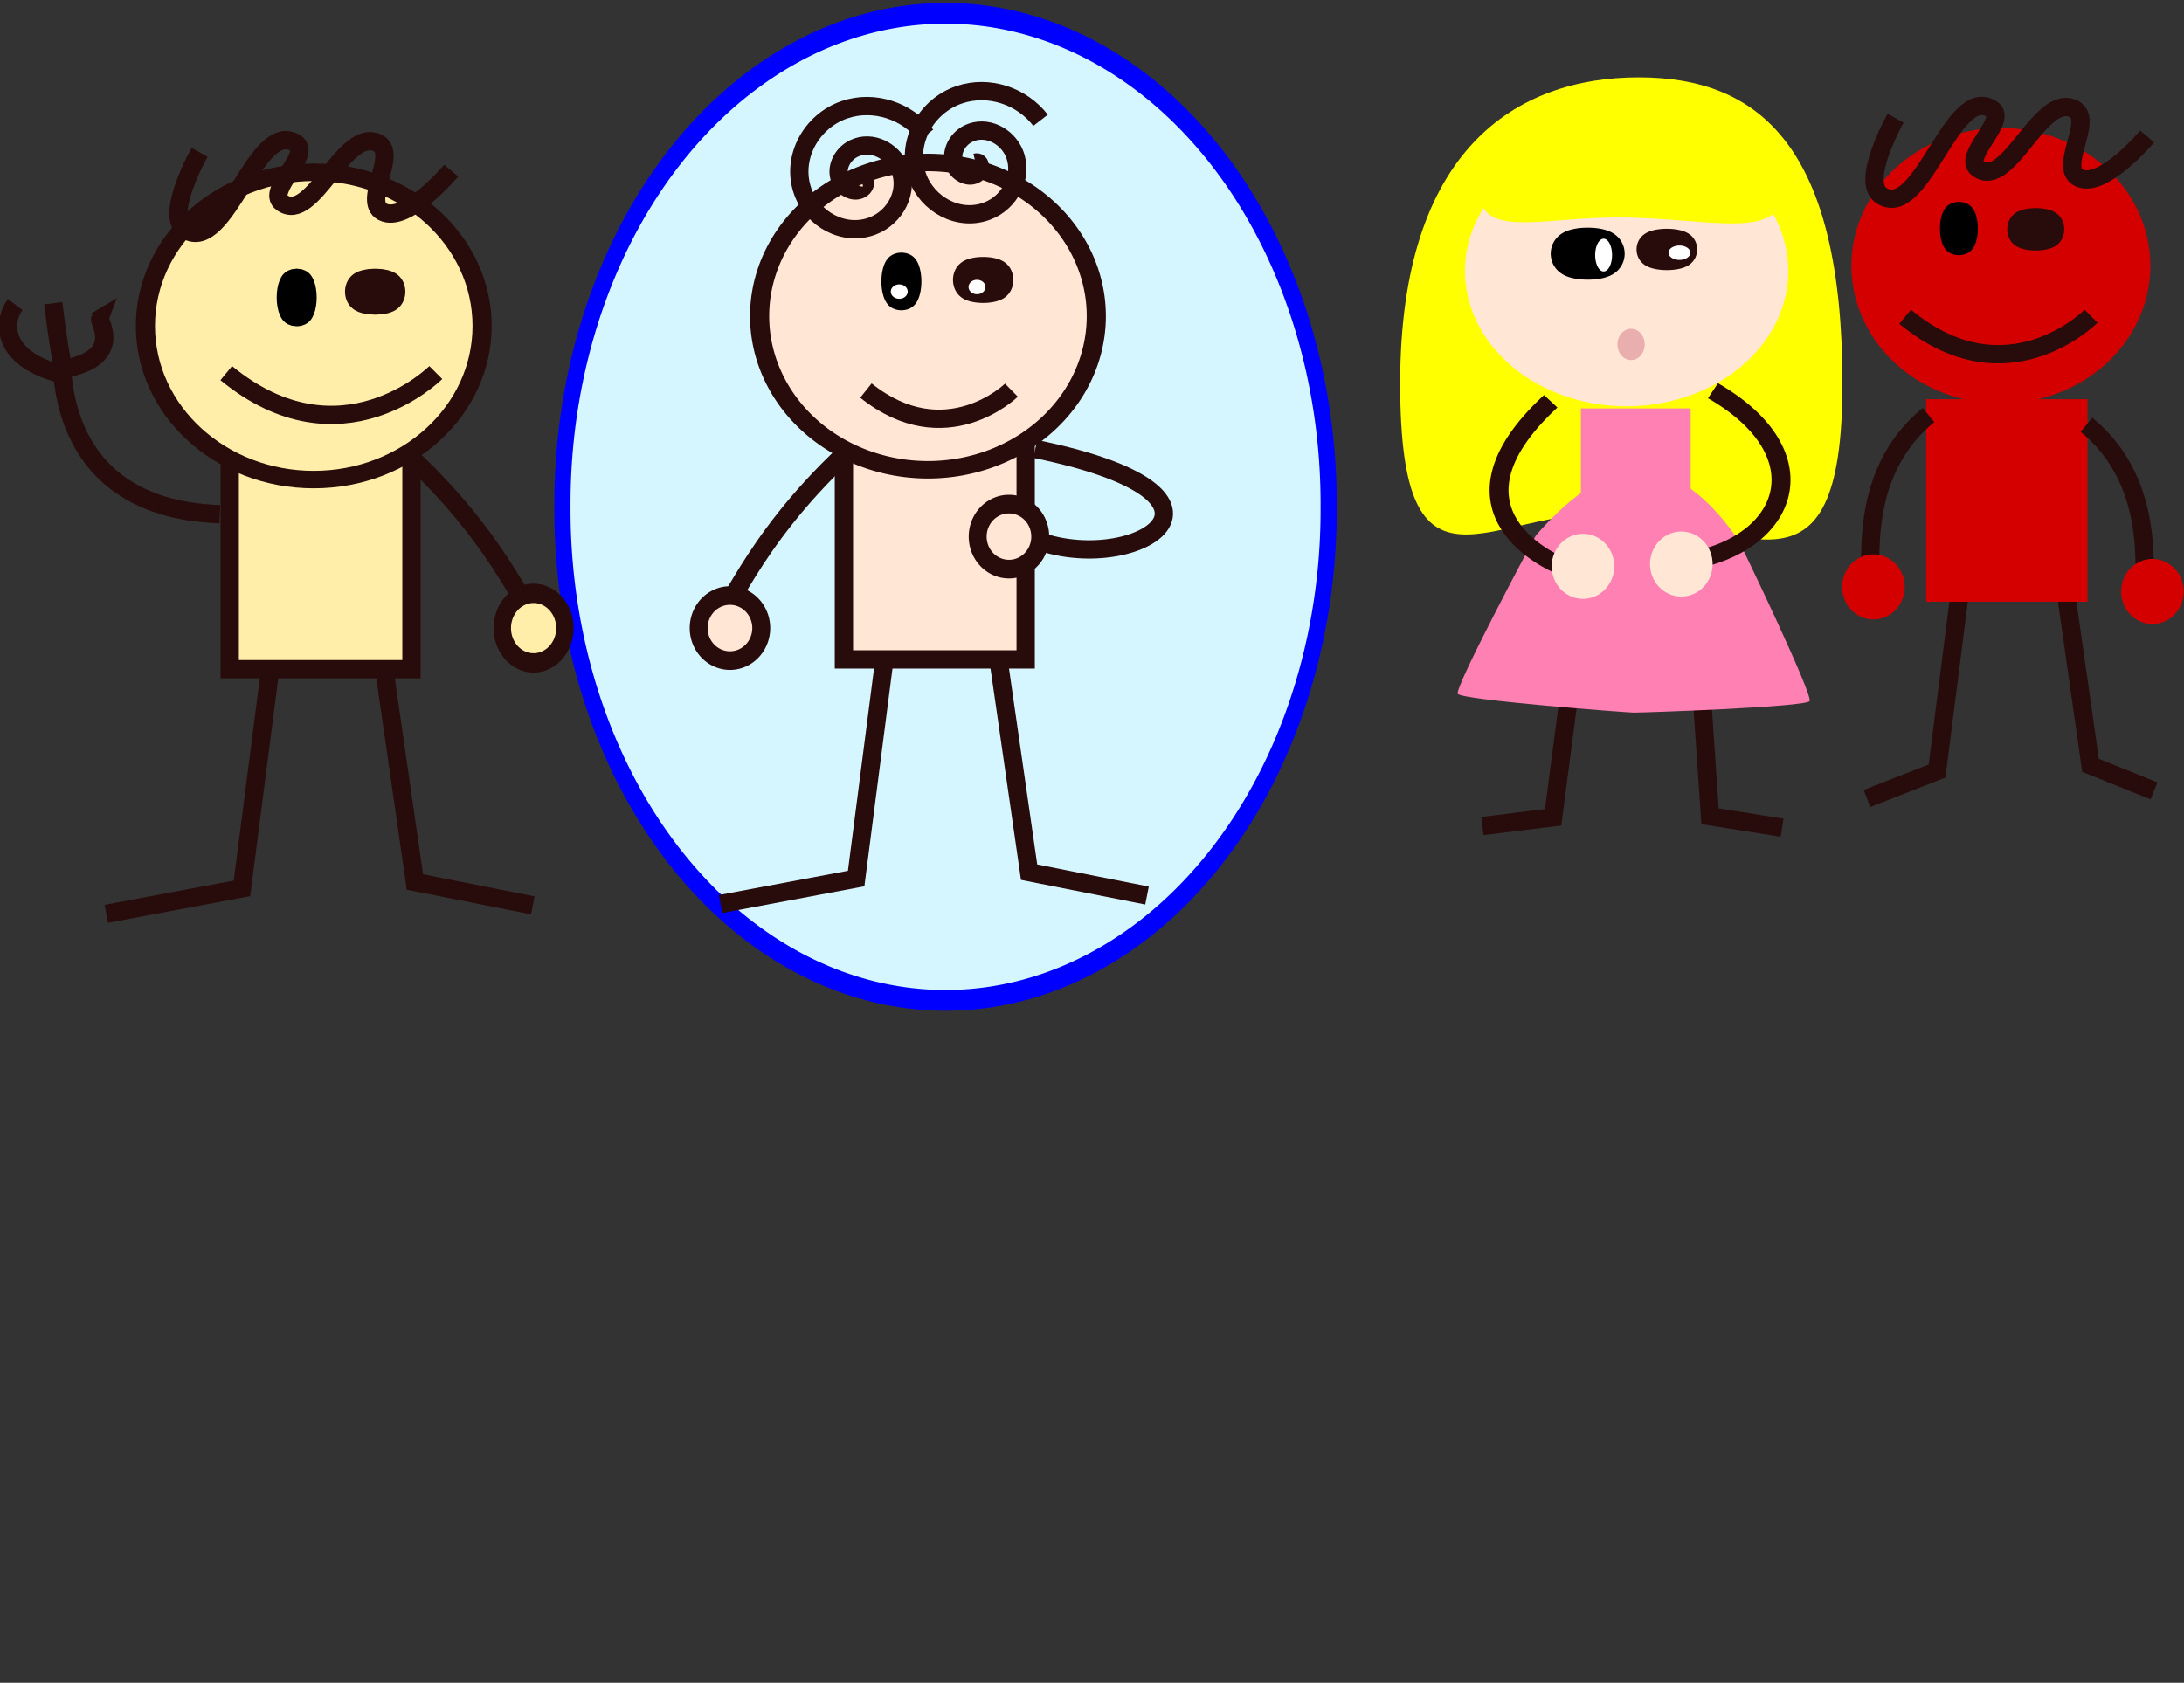 <?xml version="1.0" encoding="UTF-8"?>
<svg viewBox="0 0 955 736" xmlns="http://www.w3.org/2000/svg">
<rect x="0" y="0" width="955" height="736" fill="#333333" stroke="none"/>
<g label="Layer 1">
<path transform="translate(-34.72 -27.458) matrix(.611 0 0 .785 110.6 -74.62)" d="m826.67 412.43a274.17 273.33 0 1 1-548.33 0 274.17 273.33 0 1 1 548.33 0z" fill="#d5f6ff" stroke="#00f" stroke-miterlimit="4.2" stroke-width="11.553" label="Layer 1"/>
<path transform="translate(-34.72 -27.458) matrix(1 0 0 1 0 -308.27)" d="m840.37 503.43c0 102.65-43.874 59.936-100.3 57.034-53.386-2.745-93.098 45.621-93.098-57.034 0-102.65 50.958-133.87 104.36-133.87 53.405 0 89.033 31.218 89.033 133.87h5e-3z" fill="#ff0" label="Layer 1"/>
<path transform="translate(-34.72 -27.458) matrix(1 0 0 1 0 -308.27)" d="m470.66 619.65 14.055 97.55 51.56 10.218" fill="none" stroke="#280b0b" stroke-miterlimit="4.2" stroke-width="8" label="Layer 1"/>
<path transform="translate(-34.72 -27.458) matrix(1 0 0 1 0 -308.27)" d="m422.19 618.41-13.1 101.58-59.3 11.14" fill="none" stroke="#280b0b" stroke-miterlimit="4.2" stroke-width="8" label="Layer 1"/>
<rect transform="translate(-34.72 -27.458) matrix(1 0 0 1 0 -308.27)" x="403.74" y="489.81" width="79.472" height="134.33" fill="#ffe6d5" stroke="#280b0b" stroke-miterlimit="4.2" stroke-width="8" label="Layer 1"/>
<path transform="translate(-34.72 -27.458) matrix(.678 0 0 .619 308.76 13.05)" d="m302.86 246.65a108.57 108.57 0 1 1-217.14 0 108.57 108.57 0 1 1 217.14 0z" fill="#ffe6d5" stroke="#280b0b" stroke-miterlimit="4.2" stroke-width="12.349" label="Layer 1"/>
<path transform="translate(-34.72 -27.458) matrix(1 0 0 1 0 -308.27)" d="m404.56 533.79c-43.414 40.639-51.668 73.827-55.894 69.414" fill="none" stroke="#280b0b" stroke-miterlimit="4.2" stroke-width="8" label="Layer 1"/>
<path transform="translate(-34.72 -27.458) matrix(.95 0 0 .619 283.54 23.45)" d="m156.97 205.35a3.984 15.139 0 1 1-7.968 0 3.984 15.139 0 1 1 7.968 0z" stroke="#000" stroke-miterlimit="4.2" stroke-width="10.437" label="Layer 1"/>
<path transform="translate(-34.72 -27.458) matrix(1.56 0 0 .513 225.97 44.55)" d="m156.97 205.35a3.984 15.139 0 1 1-7.968 0 3.984 15.139 0 1 1 7.968 0z" stroke="#280b0b" stroke-miterlimit="4.2" stroke-width="8.944" label="Layer 1"/>
<path transform="translate(-34.72 -27.458) matrix(1 0 0 1 0 -308.27)" d="m413.36 506.55c34.739 27.779 63.377 0.077 63.627-0.167" fill="none" stroke="#280b0b" stroke-miterlimit="4.2" stroke-width="8" label="Layer 1"/>
<path transform="translate(-34.72 -27.458) matrix(1 0 0 1 0 -308.27)" d="m936.37 582.89 12.473 87.572 27.757 11.172" fill="none" stroke="#280b0b" stroke-miterlimit="4.2" stroke-width="8" label="Layer 1"/>
<path transform="translate(-34.72 -27.458) matrix(1 0 0 1 0 -308.27)" d="m893.35 581.78-11.62 91.191-30.632 11.996" fill="none" stroke="#280b0b" stroke-miterlimit="4.2" stroke-width="8" label="Layer 1"/>
<rect transform="translate(-34.72 -27.458) matrix(1 0 0 1 0 -308.27)" x="876.98" y="510.33" width="70.528" height="88.586" fill="#d40000" label="Layer 1"/>
<path transform="translate(-34.72 -27.458) matrix(.602 0 0 .555 792.69 6.81)" d="m302.86 246.65a108.57 108.57 0 1 1-217.14 0 108.57 108.57 0 1 1 217.14 0z" fill="#d40000" label="Layer 1"/>
<path transform="translate(-34.72 -27.458) matrix(1 0 0 1 0 -308.27)" d="m947.06 521.52c36.809 30.087 20.348 79.998 27.991 73.65" fill="none" stroke="#280b0b" stroke-miterlimit="4.2" stroke-width="8" label="Layer 1"/>
<path transform="translate(-34.72 -27.458) matrix(.843 0 0 .555 762.32 13.45)" d="m156.97 205.35a3.984 15.139 0 1 1-7.968 0 3.984 15.139 0 1 1 7.968 0z" stroke="#000" stroke-miterlimit="4.2" stroke-width="11.693" label="Layer 1"/>
<path transform="translate(-34.72 -27.458) matrix(1.385 0 0 .46 713.01 33.29)" d="m156.97 205.35a3.984 15.139 0 1 1-7.968 0 3.984 15.139 0 1 1 7.968 0z" stroke="#280b0b" stroke-miterlimit="4.2" stroke-width="10.02" label="Layer 1"/>
<path transform="translate(-34.72 -27.458) matrix(1 0 0 1 0 -308.27)" d="m867.77 474.25c44.396 36.884 80.995 0.102 81.315-0.221" fill="none" stroke="#280b0b" stroke-miterlimit="4.2" stroke-width="8" label="Layer 1"/>
<path transform="translate(-34.72 -27.458) matrix(1 0 0 1 0 -308.27)" d="m202.09 623.94 14.055 97.55 51.56 10.218" fill="none" stroke="#280b0b" stroke-miterlimit="4.2" stroke-width="8" label="Layer 1"/>
<path transform="translate(-34.72 -27.458) matrix(1 0 0 1 0 -308.27)" d="m153.61 622.7-13.093 101.58-59.306 11.135" fill="none" stroke="#280b0b" stroke-miterlimit="4.2" stroke-width="8" label="Layer 1"/>
<rect transform="translate(-34.72 -27.458) matrix(1 0 0 1 0 -308.27)" x="135.17" y="494.09" width="79.472" height="134.33" fill="#fea" stroke="#280b0b" stroke-miterlimit="4.2" stroke-width="8" label="Layer 1"/>
<path transform="translate(-34.72 -27.458) matrix(.678 0 0 .619 40.188 17.34)" d="m302.86 246.65c0 59.962-48.609 108.57-108.57 108.57-59.962 0-108.57-48.609-108.57-108.57 0-59.962 48.609-108.57 108.57-108.57 59.962 0 108.57 48.609 108.57 108.57z" fill="#fea" stroke="#280b0b" stroke-miterlimit="4.2" stroke-width="12.349" label="Layer 1"/>
<path transform="translate(-34.72 -27.458) matrix(.95 0 0 .619 19.113 30.45)" d="m156.97 205.35c0 8.361-1.784 15.139-3.984 15.139-2.2 0-3.984-6.778-3.984-15.139 0-8.361 1.784-15.139 3.984-15.139 2.2 0 3.984 6.778 3.984 15.139z" stroke="#000" stroke-miterlimit="4.2" stroke-width="10.437" label="Layer 1"/>
<path transform="translate(-34.72 -27.458) matrix(1.56 0 0 .513 -39.887 49.69)" d="m156.97 205.35c0 8.361-1.784 15.139-3.984 15.139-2.2 0-3.984-6.778-3.984-15.139 0-8.361 1.784-15.139 3.984-15.139 2.2 0 3.984 6.778 3.984 15.139z" stroke="#280b0b" stroke-miterlimit="4.2" stroke-width="8.944" label="Layer 1"/>
<path transform="translate(-34.72 -27.458) matrix(1 0 0 1 0 -308.27)" d="m133.65 498.92c50.026 41.087 91.267 0.114 91.627-0.246" fill="none" stroke="#280b0b" stroke-miterlimit="4.2" stroke-width="8" label="Layer 1"/>
<g transform="translate(-34.72 -27.458) matrix(1 0 0 1 -138 -382.27)" fill="none" stroke="#280b0b" stroke-miterlimit="4.2" stroke-width="8" label="Layer 1">
<path d="m268.85 634.62c-77.26-2.57-66.61-74.06-69.9-61.41-26.23-7.01-24.91-23.26-19.57-30.27"/>
<path d="m197.7 571.57c29.932-4.213 18.285-20.908 18.802-22.411l-1.88 1.121"/>
<path d="m196 542.36c4 32.583 6 34 6 34"/>
</g>
<path transform="translate(-34.72 -27.458) matrix(1 0 0 1 0 -308.27)" d="m774.98 582.76 7.496 109.98 31.51 5.005" fill="none" stroke="#280b0b" stroke-miterlimit="4.2" stroke-width="8" label="Layer 1"/>
<path transform="translate(-34.72 -27.458) matrix(1 0 0 1 0 -308.27)" d="m728.44 581.66-14.58 111.53-30.94 3.82" fill="none" stroke="#280b0b" stroke-miterlimit="4.2" stroke-width="8" label="Layer 1"/>
<path transform="translate(-34.72 -27.458) matrix(.651 0 0 .545 619.52 11.56)" d="m302.86 246.65a108.57 108.57 0 1 1-217.14 0 108.57 108.57 0 1 1 217.14 0z" fill="#ffe6d5" label="Layer 1"/>
<g transform="translate(-34.72 -27.458) matrix(1 0 0 1 20 -318.27)" fill="#ff80b2" label="Layer 1">
<path d="m806 652.36c-1.599 2.643-73.968 5.114-77.056 5.05-3.088-0.064-75.292-5.526-76.781-8.232-1.489-2.706 32.555-66.615 34.155-69.257 26.42-30.378 56.199-44.647 88.421 1.829 1.489 2.706 32.861 67.968 31.261 70.61z"/>
<rect x="706" y="524.36" width="48" height="44"/>
</g>
<g transform="translate(-34.72 -27.458) matrix(.827 .455 -.488 .771 305.88 -546.01)" label="Layer 1">
<path d="m851.14 463.15c58.811 1.254 67.96 47.177 32.575 77.593" fill="none" stroke="#280b0b" stroke-miterlimit="4.2" stroke-width="8.63"/>
</g>
<path transform="translate(-34.72 -27.458) matrix(2.167 0 0 .611 397.45 12.94)" d="m156.97 205.35a3.984 15.139 0 1 1-7.968 0 3.984 15.139 0 1 1 7.968 0z" stroke="#000" stroke-miterlimit="4.2" stroke-width="6.951" label="Layer 1"/>
<path transform="translate(-34.72 -27.458) matrix(1.498 0 0 .452 534.42 43.74)" d="m156.97 205.35a3.984 15.139 0 1 1-7.968 0 3.984 15.139 0 1 1 7.968 0z" stroke="#280b0b" stroke-miterlimit="4.2" stroke-width="9.722" label="Layer 1"/>
<g transform="translate(-34.72 -27.458) matrix(-.702 .61 .654 .655 1007.4 -619.6)" label="Layer 1">
<path d="m851.14 463.15c77.269 2.528 51.97 60.551 51.833 61.04" fill="none" stroke="#280b0b" stroke-miterlimit="4.2" stroke-width="8.63"/>
</g>
<path transform="translate(-34.72 -27.458) matrix(1 0 0 1 0 -308.27)" d="m814.7 417.85c0 23.441-30.262 13.686-69.181 13.024-36.823-0.627-64.214 10.417-64.214-13.024s35.148-30.57 71.984-30.57 61.411 7.129 61.411 30.57z" fill="#ff0" label="Layer 1"/>
<path transform="translate(-34.72 -27.458) matrix(1.498 0 0 .452 518.77 85.28)" d="m156.97 205.35a3.984 15.139 0 1 1-7.968 0 3.984 15.139 0 1 1 7.968 0z" fill="#e9afaf" label="Layer 1"/>
<path transform="translate(-34.72 -27.458) matrix(.126 0 0 .131 702.43 242.85)" d="m302.86 246.65a108.57 108.57 0 1 1-217.14 0 108.57 108.57 0 1 1 217.14 0z" fill="#ffe6d5" label="Layer 1"/>
<path transform="translate(-34.72 -27.458) matrix(.126 0 0 .131 745.43 241.85)" d="m302.86 246.65a108.57 108.57 0 1 1-217.14 0 108.57 108.57 0 1 1 217.14 0z" fill="#ffe6d5" label="Layer 1"/>
<path transform="translate(-34.72 -27.458) matrix(.034 0 0 .066 729.33 122.75)" d="m302.86 246.65a108.57 108.57 0 1 1-217.14 0 108.57 108.57 0 1 1 217.14 0z" fill="#fff" label="Layer 1"/>
<path transform="translate(-34.72 -27.458) matrix(.044 0 0 .029 760.54 130.84)" d="m302.86 246.65a108.57 108.57 0 1 1-217.14 0 108.57 108.57 0 1 1 217.14 0z" fill="#fff" label="Layer 1"/>
<path transform="translate(-34.72 -27.458) matrix(1 0 0 1 0 -308.27)" d="m878 517.26c-36.809 30.087-20.348 79.998-27.991 73.65" fill="none" stroke="#280b0b" stroke-miterlimit="4.2" stroke-width="8" label="Layer 1"/>
<path transform="translate(-34.72 -27.458) matrix(1 0 0 1 0 -308.27)" d="m487.42 532.09c107.51 22.01 35.424 60.317-7.292 36.306" fill="none" stroke="#280b0b" stroke-miterlimit="4.2" stroke-width="8" label="Layer 1"/>
<path transform="translate(-34.72 -27.458) matrix(1 0 0 1 0 -308.27)" d="m214.05 535.46c43.414 40.639 51.668 73.827 55.894 69.414" fill="#fea" stroke="#280b0b" stroke-miterlimit="4.2" stroke-width="8" label="Layer 1"/>
<path transform="translate(-34.72 -27.458) matrix(.126 0 0 .131 829.43 251.85)" d="m302.86 246.65a108.57 108.57 0 1 1-217.14 0 108.57 108.57 0 1 1 217.14 0z" fill="#d40000" label="Layer 1"/>
<path transform="translate(-34.72 -27.458) matrix(.126 0 0 .131 951.43 253.85)" d="m302.86 246.65a108.57 108.57 0 1 1-217.14 0 108.57 108.57 0 1 1 217.14 0z" fill="#d40000" label="Layer 1"/>
<path transform="translate(-34.72 -27.458) matrix(.126 0 0 .131 329.43 269.85)" d="m302.86 246.65a108.57 108.57 0 1 1-217.14 0 108.57 108.57 0 1 1 217.14 0z" fill="#ffe6d5" stroke="#280b0b" stroke-miterlimit="4.2" stroke-width="62.221" label="Layer 1"/>
<path transform="translate(-34.72 -27.458) matrix(.126 0 0 .14 243.56 267.65)" d="m302.86 246.65a108.57 108.57 0 1 1-217.14 0 108.57 108.57 0 1 1 217.14 0z" fill="#fea" stroke="#280b0b" stroke-miterlimit="4.2" stroke-width="60.358" label="Layer 1"/>
<path transform="translate(-34.72 -27.458) matrix(.207 -.978 .978 .207 252.99 427.21)" d="m348 88.094c1.127 2.37-2.638 2.688-3.939 1.873-3.523-2.209-2.397-7.328 0.193-9.75 4.632-4.333 11.982-2.421 15.561 2.259 5.253 6.868 2.469 16.708-4.325 21.373-9.055 6.217-21.46 2.529-27.184-6.391-7.203-11.225-2.596-26.226 8.457-32.995 13.386-8.199 30.999-2.666 38.807 10.523 6.93 11.706 5.15 26.835-3.57 37.109" fill="none" stroke="#280b0b" stroke-miterlimit="4.2" stroke-width="8" label="Layer 1"/>
<path transform="translate(-34.72 -27.458) matrix(.207 -.978 .978 .207 303.1 420.68)" d="m348 88.094c1.127 2.37-2.638 2.688-3.939 1.873-3.523-2.209-2.397-7.328 0.193-9.75 4.632-4.333 11.982-2.421 15.561 2.259 5.253 6.868 2.469 16.708-4.325 21.373-9.055 6.217-21.46 2.529-27.184-6.391-7.203-11.225-2.596-26.226 8.457-32.995 13.386-8.199 30.999-2.666 38.807 10.523 6.93 11.706 5.15 26.835-3.57 37.109" fill="none" stroke="#280b0b" stroke-miterlimit="4.2" stroke-width="8" label="Layer 1"/>
<path transform="translate(-34.72 -27.458) matrix(1 0 0 1 0 -308.27)" d="m122 402.36s-15.883 28.104-6 34c17.525 10.455 30.753-48.909 48-38 7.517 4.755-13.23 20.82-6 26 13.385 9.589 27.357-33.53 42-26 8.913 4.583-6.881 25.355 2 30 10.334 5.405 30-18 30-18" fill="none" stroke="#280b0b" stroke-miterlimit="4.2" stroke-width="8" label="Layer 1"/>
<path transform="translate(-34.72 -27.458) matrix(1 0 0 1 0 -308.27)" d="m863.62 387.41s-15.883 28.104-6 34c17.525 10.455 30.753-48.909 48-38 7.517 4.755-13.23 20.82-6 26 13.385 9.589 27.357-33.53 42-26 8.913 4.583-6.881 25.355 2 30 10.334 5.405 30-18 30-18" fill="none" stroke="#280b0b" stroke-miterlimit="4.2" stroke-width="8" label="Layer 1"/>
<path transform="translate(-34.72 -27.458) matrix(.034 0 0 .029 455.33 145.84)" d="m302.86 246.65a108.57 108.57 0 1 1-217.14 0 108.57 108.57 0 1 1 217.14 0z" fill="#fff" label="Layer 1"/>
<path transform="translate(-34.72 -27.458) matrix(.034 0 0 .029 421.33 147.84)" d="m302.86 246.65a108.57 108.57 0 1 1-217.14 0 108.57 108.57 0 1 1 217.14 0z" fill="#fff" label="Layer 1"/>
<path transform="translate(-34.72 -27.458) matrix(.126 0 0 .131 451.43 229.85)" d="m302.86 246.65a108.57 108.57 0 1 1-217.14 0 108.57 108.57 0 1 1 217.14 0z" fill="#ffe6d5" stroke="#280b0b" stroke-miterlimit="4.2" stroke-width="62.221" label="Layer 1"/>
</g>
</svg>
